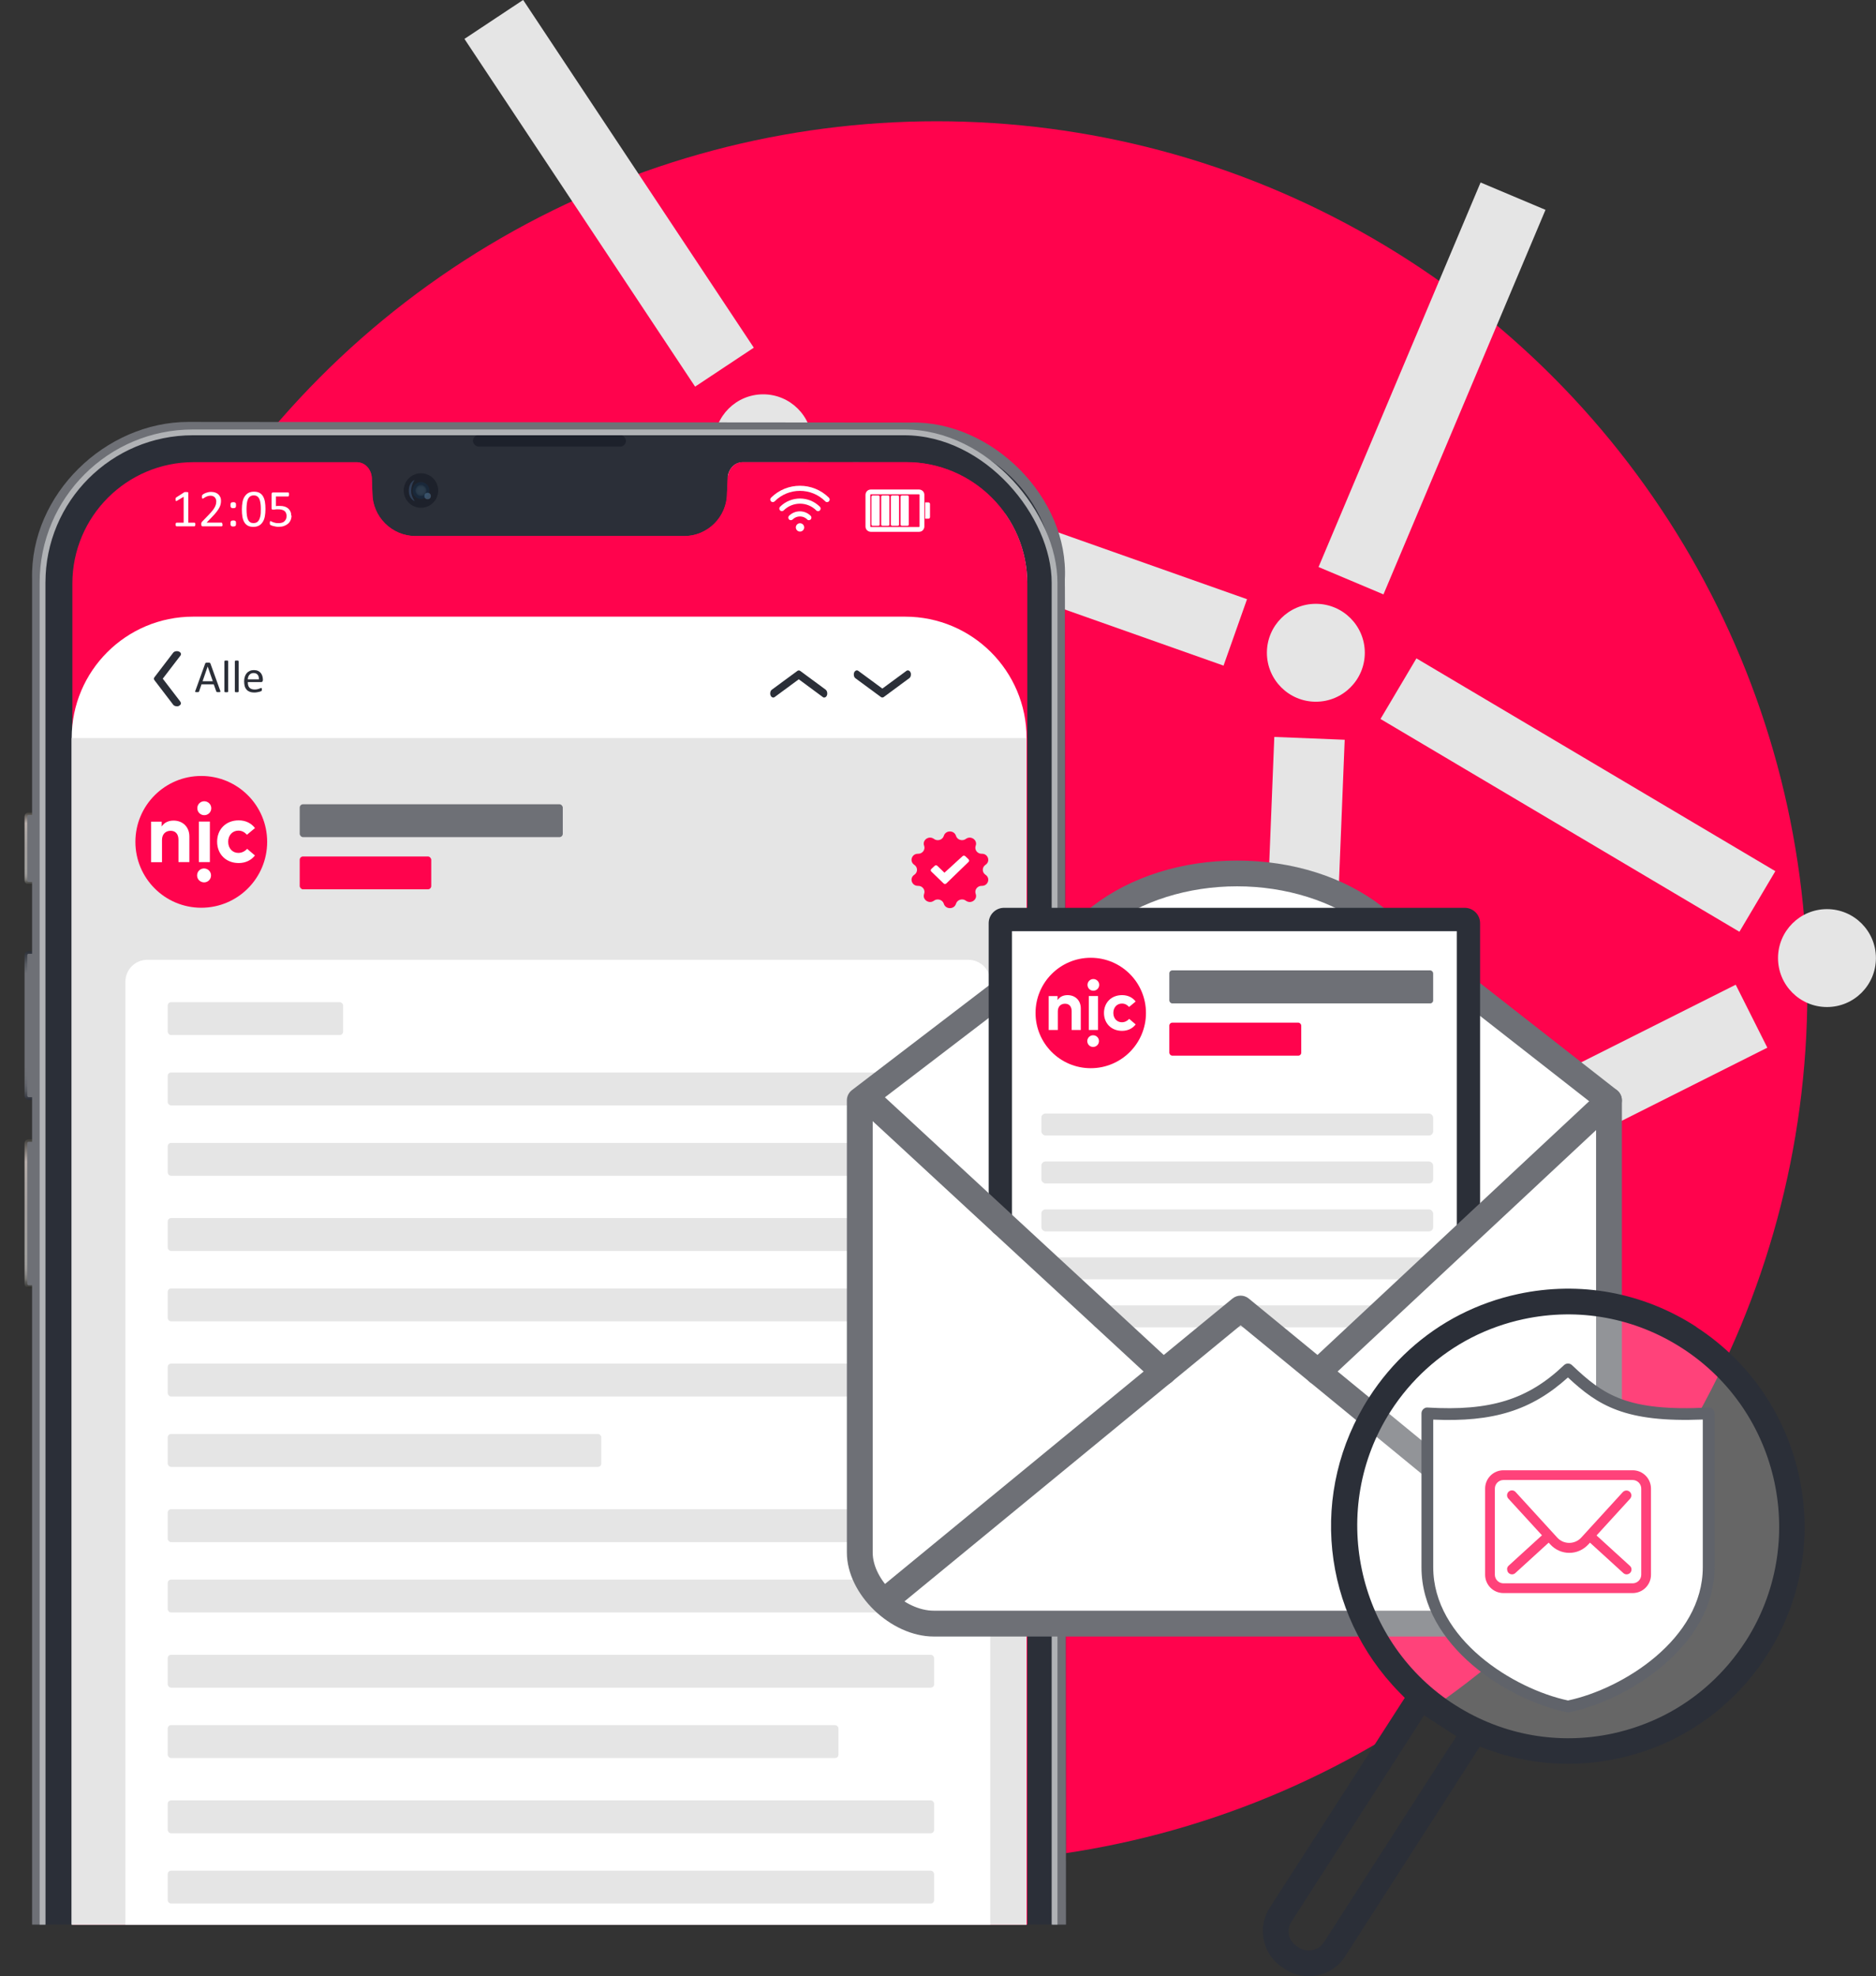 <?xml version="1.0" encoding="UTF-8"?>
<svg xmlns="http://www.w3.org/2000/svg" xmlns:xlink="http://www.w3.org/1999/xlink" id="Ebene_2" viewBox="0 0 242.61 255.54">
  <rect x="0" y="0" width="242.61" height="255.54" fill="#333333" stroke="none"/>
  <defs>
    <style>.cls-1{fill:url(#_무제_그라디언트_14);opacity:.4;}.cls-2,.cls-3{fill:#fff;}.cls-4,.cls-5,.cls-6,.cls-7,.cls-8{fill:#6e7076;}.cls-5{stroke:url(#_무제_그라디언트_197);}.cls-5,.cls-6,.cls-7,.cls-9,.cls-8{stroke-miterlimit:10;}.cls-5,.cls-6,.cls-7,.cls-8{stroke-width:.35px;}.cls-10{fill:#2b2f38;}.cls-6{stroke:url(#_무제_그라디언트_197-3);}.cls-11{fill:#d08777;}.cls-7{stroke:url(#_무제_그라디언트_197-2);}.cls-12{fill:#5f85a5;opacity:.47;}.cls-13{fill:#ff034d;}.cls-14{fill:#e5e5e5;}.cls-3{opacity:.25;}.cls-15{fill:#1d212b;}.cls-16,.cls-17,.cls-9{fill:none;}.cls-17{clip-path:url(#clippath);}.cls-18{fill:#446087;opacity:.46;}.cls-9{stroke:#b0b2b5;stroke-width:.75px;}.cls-8{stroke:url(#Unbenannter_Verlauf_21);}</style>
    <clipPath id="clippath">
      <rect class="cls-16" y="51.57" width="141.73" height="197.3"></rect>
    </clipPath>
    <linearGradient id="_무제_그라디언트_197" x1="4.59" y1="166.55" x2="4.59" y2="147.31" gradientUnits="userSpaceOnUse">
      <stop offset="0" stop-color="#282825"></stop>
      <stop offset=".01" stop-color="#3e3e3b"></stop>
      <stop offset=".04" stop-color="#5c5c59"></stop>
      <stop offset=".06" stop-color="#767572"></stop>
      <stop offset=".09" stop-color="#898886"></stop>
      <stop offset=".12" stop-color="#979593"></stop>
      <stop offset=".16" stop-color="#9f9d9b"></stop>
      <stop offset=".23" stop-color="#a2a09e"></stop>
      <stop offset=".51" stop-color="#a5a19f"></stop>
      <stop offset=".72" stop-color="#aea8a5"></stop>
      <stop offset=".85" stop-color="#b9afab"></stop>
      <stop offset=".88" stop-color="#a39b97"></stop>
      <stop offset=".95" stop-color="#6d6864"></stop>
      <stop offset="1" stop-color="#3e3d39"></stop>
    </linearGradient>
    <linearGradient id="_무제_그라디언트_197-2" x1="137.62" y1="159.69" x2="137.62" y2="129.8" xlink:href="#_무제_그라디언트_197"></linearGradient>
    <linearGradient id="Unbenannter_Verlauf_21" x1="4.59" y1="142.22" x2="4.59" y2="122.98" gradientUnits="userSpaceOnUse">
      <stop offset="0" stop-color="#2b2f38"></stop>
      <stop offset=".03" stop-color="#42454d"></stop>
      <stop offset=".06" stop-color="#55585f"></stop>
      <stop offset=".1" stop-color="#63656c"></stop>
      <stop offset=".15" stop-color="#6b6d73"></stop>
      <stop offset=".23" stop-color="#6e7076"></stop>
      <stop offset=".79" stop-color="#6e7076"></stop>
      <stop offset=".85" stop-color="#6e7076"></stop>
      <stop offset=".91" stop-color="#585b62"></stop>
      <stop offset="1" stop-color="#2b2f38"></stop>
    </linearGradient>
    <linearGradient id="_무제_그라디언트_197-3" y1="114.39" y2="105.05" xlink:href="#_무제_그라디언트_197"></linearGradient>
    <radialGradient id="_무제_그라디언트_14" cx="54.44" cy="63.43" fx="54.44" fy="63.43" r="1.09" gradientUnits="userSpaceOnUse">
      <stop offset="0" stop-color="#456780"></stop>
      <stop offset=".35" stop-color="#43657e"></stop>
      <stop offset=".48" stop-color="#3c5e77"></stop>
      <stop offset=".58" stop-color="#31526c"></stop>
      <stop offset=".66" stop-color="#21405c"></stop>
      <stop offset=".7" stop-color="#14334f"></stop>
    </radialGradient>
  </defs>
  <g id="Ebene_1-2">
    <circle class="cls-13" cx="121.13" cy="128.28" r="112.6"></circle>
    <circle class="cls-14" cx="98.7" cy="57.32" r="6.33"></circle>
    <circle class="cls-14" cx="170.17" cy="84.41" r="6.33"></circle>
    <circle class="cls-14" cx="236.27" cy="123.89" r="6.33"></circle>
    <circle class="cls-14" cx="167.84" cy="160.79" r="6.33"></circle>
    <circle class="cls-14" cx="108.04" cy="208.67" r="6.33"></circle>
    <rect class="cls-14" x="163.71" y="95.46" width="9.11" height="53.96" transform="translate(5.05 -6.66) rotate(2.3)"></rect>
    <rect class="cls-14" x="129.75" y="45.8" width="9.11" height="53.96" transform="translate(20.93 175.15) rotate(-70.53)"></rect>
    <rect class="cls-14" x="180.63" y="23.26" width="9.11" height="53.96" transform="translate(34.05 -67.98) rotate(22.85)"></rect>
    <rect class="cls-14" x="199.49" y="75.82" width="9.11" height="53.96" transform="translate(11.58 225.91) rotate(-59.34)"></rect>
    <rect class="cls-14" x="197.86" y="116.53" width="9.11" height="53.96" transform="translate(239.79 -101.78) rotate(63.33)"></rect>
    <rect class="cls-14" x="132.51" y="157.45" width="9.11" height="53.96" transform="translate(195.14 -37.89) rotate(51.26)"></rect>
    <rect class="cls-14" x="74.22" y="-1.98" width="9.11" height="53.96" transform="translate(-.69 47.71) rotate(-33.56)"></rect>
    <g class="cls-17">
      <rect class="cls-5" x="3.35" y="147.48" width="2.48" height="18.89" rx=".35" ry=".35"></rect>
      <rect class="cls-7" x="136.38" y="129.97" width="2.48" height="29.54" rx=".35" ry=".35"></rect>
      <rect class="cls-8" x="3.35" y="123.16" width="2.48" height="18.89" rx=".35" ry=".35"></rect>
      <rect class="cls-6" x="3.35" y="105.22" width="2.48" height="8.99" rx=".35" ry=".35"></rect>
      <path class="cls-10" d="m116.67,54.79l-91.1.02c-11.94,0-21.21,9.13-21.21,21.07l.13,235.66c0,11,9.32,19.48,20.32,19.48l93.09.05c10.63-.64,19.34-8.91,20.01-19.76l-.2-235.4c0-11.94-9.11-21.13-21.05-21.13Zm16.17,255.64c0,8.67-7.03,15.7-15.7,15.7H25.05c-8.67,0-15.7-7.03-15.7-15.7V75.48c0-8.67,7.03-15.7,15.7-15.7h21.11c.29.01.84.1,1.29.56.63.65.63,1.44.63,1.59l.07,1.83h0c0,3.06,2.51,5.57,5.57,5.57h34.76c3.04,0,5.53-2.49,5.53-5.53h0s.09-1.88.09-1.88c0-.15,0-.94.63-1.59.45-.46,1-.55,1.29-.56h21.13c8.67,0,15.7,7.03,15.7,15.7v234.95Z"></path>
      <rect class="cls-15" x="61.16" y="56.25" width="19.79" height="1.5" rx=".75" ry=".75"></rect>
      <path class="cls-4" d="m117.77,54.64l-93.41-.08c-10.68,0-20.47,9.33-20.21,20.33v236.15c0,11.26,9.63,20.08,20.73,20.08l92.62-.04c11-.23,19.9-8.93,20.41-19.63l-.2-236.54c.55-10.53-9.41-20.51-19.94-20.27Zm18.25,255.82c0,10.93-7.95,18.17-18.79,18.98l-92.14-.02c-10.63.16-19.21-8.68-19.21-18.95l-.05-235.22c0-10.27,8.02-19.1,19.04-19.2h91.25c11.79,0,20.26,8.4,20.26,19.1l-.35,235.33Z"></path>
      <rect class="cls-9" x="5.5" y="55.91" width="130.88" height="273.69" rx="19.44" ry="19.44"></rect>
      <circle class="cls-11" cx="54.44" cy="63.43" r="2.09"></circle>
      <circle class="cls-15" cx="54.44" cy="63.43" r="2.23"></circle>
      <circle class="cls-1" cx="54.44" cy="63.43" r="1.09"></circle>
      <circle class="cls-12" cx="55.3" cy="64.14" r=".42"></circle>
      <path class="cls-18" d="m53.64,62.05s-.4.42-.46,1.33c-.05.77.46,1.43.46,1.43,0,0-.81-.27-.77-1.44.04-1.08.77-1.31.77-1.31Z"></path>
      <path class="cls-13" d="m132.85,310.4c0,8.67-7.03,15.7-15.7,15.7H25.06c-8.67,0-15.7-7.03-15.7-15.7V75.46c0-8.67,7.03-15.7,15.7-15.7h21.11c.29.01.84.1,1.29.56.63.65.63,1.44.63,1.59l.07,1.83h0c0,3.06,2.51,5.57,5.57,5.57h34.76c3.04,0,5.53-2.49,5.53-5.53h0s.09-1.88.09-1.88c0-.15,0-.94.63-1.59.45-.46,1-.55,1.29-.56h21.13c8.67,0,15.7,7.03,15.7,15.7v234.95Z"></path>
      <path class="cls-2" d="m132.76,310.7c0,8.67-7.03,15.7-15.7,15.7H24.97c-8.67,0-15.7-7.03-15.7-15.7V95.44c0-8.67,7.03-15.7,15.7-15.7h92.09c8.67,0,15.7,7.03,15.7,15.7v215.26Z"></path>
      <path class="cls-14" d="m132.76,310.7c0,8.67-7.03,15.7-15.7,15.7H24.97c-8.67,0-15.7-7.03-15.7-15.7V95.44h123.49v215.26Z"></path>
      <path class="cls-2" d="m104.62,67.27c-.08,0-.17-.03-.23-.1-.25-.25-.58-.39-.94-.39h0c-.35,0-.69.14-.94.39-.13.13-.34.13-.47,0-.13-.13-.13-.34,0-.47.37-.37.87-.58,1.4-.58h0c.53,0,1.03.21,1.4.58.13.13.13.34,0,.47-.06.06-.15.1-.23.1Z"></path>
      <path class="cls-2" d="m105.79,66.1c-.08,0-.17-.03-.23-.1-1.16-1.16-3.05-1.16-4.21,0-.13.13-.34.13-.47,0-.13-.13-.13-.34,0-.47,1.42-1.42,3.73-1.42,5.15,0,.13.13.13.34,0,.47-.06.06-.15.1-.23.1Z"></path>
      <path class="cls-2" d="m106.96,64.93c-.08,0-.17-.03-.23-.1-1.81-1.81-4.75-1.81-6.55,0-.13.13-.34.13-.47,0s-.13-.34,0-.47c2.06-2.06,5.42-2.06,7.49,0,.13.13.13.34,0,.47-.06.06-.15.1-.23.1Z"></path>
      <circle class="cls-2" cx="103.46" cy="68.2" r=".54"></circle>
      <path class="cls-2" d="m119.54,63.99v4.09c0,.19-.08.36-.2.49s-.3.2-.49.2h-6.23c-.19,0-.36-.08-.49-.2-.13-.13-.2-.3-.2-.49v-4.09c0-.19.08-.36.2-.49.13-.13.3-.2.49-.2h6.23c.19,0,.36.08.49.2s.2.3.2.49h0Zm-.62,4.09v-4.09s0-.04-.02-.05c-.01-.01-.03-.02-.05-.02h-6.23s-.04,0-.05.02c-.01.01-.02.03-.02.05v4.09s0,.04.02.05c.01.01.03.02.05.02h6.23s.04,0,.05-.02c.01-.01.02-.03.02-.05h0Z"></path>
      <path class="cls-2" d="m120.27,65.18v1.69c0,.11-.09.2-.2.2h-.43v-2.1h.43c.11,0,.2.09.2.2h0Z"></path>
      <path class="cls-2" d="m112.7,64.23v3.6c0,.09.07.16.16.16h.74c.09,0,.16-.07.16-.16v-3.6c0-.09-.07-.16-.16-.16h-.74c-.09,0-.16.07-.16.16h0Z"></path>
      <path class="cls-2" d="m113.96,64.23v3.6c0,.09.07.16.16.16h.74c.09,0,.16-.07.16-.16v-3.6c0-.09-.07-.16-.16-.16h-.74c-.09,0-.16.07-.16.16h0Z"></path>
      <path class="cls-2" d="m115.21,64.23v3.6c0,.09.07.16.16.16h.74c.09,0,.16-.07.16-.16v-3.6c0-.09-.07-.16-.16-.16h-.74c-.09,0-.16.07-.16.16h0Z"></path>
      <path class="cls-2" d="m116.47,64.23v3.6c0,.09.07.16.16.16h.74c.09,0,.16-.07.16-.16v-3.6c0-.09-.07-.16-.16-.16h-.74c-.09,0-.16.07-.16.16h0Z"></path>
      <path class="cls-2" d="m25.26,67.83s0,.08-.01.11-.02.05-.03.07-.02.03-.04.04c-.02,0-.03.01-.05.01h-2.3s-.03,0-.04-.01-.03-.02-.04-.04c-.01-.02-.02-.04-.03-.07s-.01-.07-.01-.11c0-.04,0-.08.01-.11s.02-.05.02-.07c.01-.02.02-.03.04-.04.01-.01.03-.02.05-.02h.92v-3.35l-.85.51s-.08.04-.1.04c-.03,0-.05,0-.06-.02s-.03-.04-.03-.07c0-.03,0-.08,0-.13,0-.04,0-.07,0-.1,0-.03,0-.05.02-.07s.02-.03.03-.05c.01-.01.03-.03.05-.04l1.01-.65s.02-.01.03-.02.03,0,.05-.01.04,0,.07,0,.06,0,.1,0c.05,0,.1,0,.14,0s.06.01.09.02.03.02.04.03.01.03.01.04v3.87h.8s.04,0,.05.02.03.02.04.04c.01.02.02.04.02.07,0,.03,0,.06,0,.11Z"></path>
      <path class="cls-2" d="m28.78,67.8s0,.08,0,.11-.01.06-.02.08c-.01.02-.02.04-.04.05-.02.01-.04.02-.06.02h-2.44s-.06,0-.08-.01c-.02,0-.05-.02-.06-.04-.02-.02-.03-.04-.04-.08s-.01-.08-.01-.13c0-.05,0-.09,0-.12s.01-.06.02-.09c.01-.03.03-.05.04-.08.02-.03.04-.05.07-.08l.88-.91c.2-.21.37-.4.49-.56s.22-.32.28-.45.11-.26.13-.37c.02-.11.03-.22.03-.31s-.02-.19-.05-.28-.08-.16-.14-.23c-.06-.07-.14-.12-.23-.16-.09-.04-.2-.06-.32-.06-.14,0-.27.02-.38.06s-.21.08-.3.13c-.09.05-.16.09-.21.13-.06.04-.1.06-.13.06-.02,0-.03,0-.04-.01s-.02-.02-.03-.04-.01-.05-.02-.08,0-.07,0-.12c0-.03,0-.06,0-.09s0-.05.01-.06c0-.02.01-.04.02-.05s.03-.04.05-.06.07-.06.14-.1c.07-.04.15-.08.25-.12.1-.04.21-.07.33-.1.12-.03.25-.04.38-.04.21,0,.4.03.56.09.16.06.29.14.4.25.1.1.18.23.24.36s.08.29.08.44c0,.14-.01.28-.04.42s-.08.29-.16.45-.2.34-.35.54-.35.43-.61.69l-.7.73h1.92s.04,0,.05.02c.02.01.03.03.04.05s.02.05.03.08,0,.07,0,.11Z"></path>
      <path class="cls-2" d="m30.52,65.33c0,.07,0,.13-.01.18-.01.05-.03.09-.06.12s-.06.05-.11.06-.1.02-.17.02-.13,0-.18-.02-.08-.03-.11-.06-.05-.07-.06-.12c0-.05-.01-.11-.01-.18,0-.08,0-.14.01-.19.01-.05.03-.09.06-.12s.06-.05.11-.06.1-.02.18-.02.13,0,.17.02.08.03.11.06.05.07.06.12c0,.05.01.12.01.19Zm0,2.36c0,.07,0,.14-.01.19-.01.05-.03.09-.06.12s-.06.05-.11.06-.1.02-.17.02-.13,0-.18-.02-.08-.03-.11-.06-.05-.07-.06-.12c0-.05-.01-.11-.01-.19s0-.14.01-.19c.01-.05.03-.09.06-.12s.06-.05.11-.06.1-.02.18-.02.13,0,.17.02.08.04.11.06.05.07.06.12c0,.05.01.11.01.19Z"></path>
      <path class="cls-2" d="m34.33,65.84c0,.34-.03.65-.08.93s-.14.52-.27.72-.28.36-.48.47-.45.17-.74.17c-.28,0-.51-.05-.7-.15-.19-.1-.34-.24-.46-.44s-.2-.43-.25-.71-.07-.6-.07-.97c0-.34.03-.64.08-.92s.14-.52.27-.72.28-.36.48-.47.45-.17.74-.17.51.05.7.15c.19.1.34.24.46.44s.2.43.25.71.07.6.07.97Zm-.6.04c0-.22,0-.42-.02-.59s-.04-.33-.07-.46c-.03-.13-.07-.25-.12-.35-.05-.1-.11-.18-.18-.24s-.15-.11-.23-.14c-.09-.03-.19-.04-.3-.04-.19,0-.35.05-.47.14s-.22.22-.28.37c-.07.16-.12.35-.14.56s-.04.44-.04.69c0,.33.02.61.05.84s.09.42.16.56c.07.15.17.25.28.32s.25.1.42.1c.13,0,.24-.02.34-.06.1-.04.18-.1.25-.18s.13-.17.17-.27.08-.22.11-.35.05-.27.06-.42c0-.15.01-.31.01-.47Z"></path>
      <path class="cls-2" d="m37.7,66.64c0,.24-.04.45-.12.63s-.19.34-.34.46-.32.22-.52.29c-.2.07-.42.1-.67.1-.14,0-.27,0-.39-.03s-.23-.04-.33-.07-.17-.06-.24-.08-.1-.05-.12-.06c-.02-.02-.03-.03-.04-.04s-.01-.03-.02-.05,0-.04-.01-.07,0-.06,0-.11c0-.04,0-.07,0-.1,0-.03,0-.06.02-.07s.02-.03.03-.04.03-.01.04-.01c.02,0,.06.01.11.04s.11.06.19.09.18.06.3.09c.12.03.26.04.42.04.15,0,.29-.02.42-.05s.24-.09.33-.17c.09-.08.16-.17.22-.29s.08-.26.08-.43c0-.14-.02-.27-.07-.37-.05-.11-.11-.2-.2-.27-.09-.07-.21-.12-.35-.16s-.31-.05-.5-.05c-.14,0-.26,0-.36.02s-.19.02-.28.02c-.06,0-.11-.01-.14-.04s-.04-.09-.04-.17v-1.79c0-.07.02-.13.05-.17.03-.04.09-.05.15-.05h1.95s.04,0,.05.02c.02.01.03.03.04.05s.02.05.02.08,0,.07,0,.11c0,.08-.01.15-.03.19s-.05.07-.09.07h-1.58v1.24c.08-.01.15-.02.24-.02.08,0,.17,0,.28,0,.24,0,.46.03.64.09.18.06.33.15.45.26s.21.24.28.4.09.33.09.52Z"></path>
      <circle class="cls-13" cx="26.03" cy="108.86" r="8.52"></circle>
      <path class="cls-2" d="m24.49,108.14v3.34h-1.41v-2.88c0-.76-.38-1.17-1.02-1.17-.61,0-1.11.4-1.11,1.19v2.87h-1.41v-5.24h1.37v.62c.37-.56.95-.76,1.54-.76,1.19,0,2.04.83,2.04,2.04Z"></path>
      <path class="cls-2" d="m27.32,104.52c0,.5-.41.9-.91.89-.5,0-.9-.41-.89-.91,0-.49.4-.89.89-.89.49,0,.9.39.91.88,0,0,0,.02,0,.03Zm-.18,6.96h-1.42v-5.24h1.42v5.24Z"></path>
      <path class="cls-2" d="m32.96,107.09l-1.02.85c-.32-.34-.66-.53-1.12-.53-.73,0-1.31.57-1.31,1.44s.58,1.44,1.31,1.44c.44,0,.85-.2,1.14-.53l1.01.86c-.49.63-1.23.98-2.1.98-1.67,0-2.79-1.17-2.79-2.76s1.12-2.76,2.79-2.76c.88,0,1.62.36,2.1.99Z"></path>
      <path class="cls-2" d="m27.29,113.21c0,.5-.41.9-.91.89s-.9-.41-.89-.91c0-.49.4-.89.89-.89.5,0,.9.39.91.88,0,0,0,.02,0,.03Z"></path>
      <rect class="cls-4" x="38.76" y="104" width="34.02" height="4.25" rx=".43" ry=".43"></rect>
      <rect class="cls-13" x="38.76" y="110.75" width="17.01" height="4.25" rx=".43" ry=".43"></rect>
      <path class="cls-13" d="m123.63,108.08h0c.16.53.83.73,1.28.4h0c.64-.48,1.54.15,1.27.88h0c-.19.52.22,1.06.79,1.04h0c.81-.02,1.15.99.48,1.43h0c-.47.31-.47.98,0,1.29h0c.67.44.33,1.45-.48,1.43h0c-.57-.02-.98.53-.79,1.04h0c.27.74-.62,1.36-1.27.88h0c-.45-.34-1.12-.13-1.28.4h0c-.23.75-1.34.75-1.57,0h0c-.16-.53-.83-.73-1.28-.4h0c-.64.48-1.54-.15-1.27-.88h0c.19-.52-.22-1.06-.79-1.04h0c-.81.02-1.15-.99-.48-1.43h0c.47-.31.47-.98,0-1.29h0c-.67-.44-.33-1.45.48-1.43h0c.57.02.98-.53.79-1.04h0c-.27-.74.62-1.36,1.27-.88h0c.45.34,1.12.13,1.28-.4h0c.23-.75,1.34-.75,1.57,0Z"></path>
      <path class="cls-2" d="m122.4,114.22c-.13.12-.26.12-.39,0l-1.55-1.5c-.13-.12-.13-.25,0-.37l.39-.37c.13-.12.26-.12.39,0l.9.87,2.32-2.12c.12-.11.26-.12.39,0q.39.37.39.37c.13.15.12.26,0,.37l-2.84,2.75h0Z"></path>
      <path class="cls-2" d="m16.22,249.93v-122.99c0-1.57,1.27-2.83,2.83-2.83h106.18c1.57,0,2.83,1.27,2.83,2.83v122.99H16.22Z"></path>
      <rect class="cls-14" x="21.69" y="129.59" width="22.68" height="4.25" rx=".43" ry=".43"></rect>
      <rect class="cls-14" x="21.69" y="138.69" width="99.11" height="4.25" rx=".43" ry=".43"></rect>
      <rect class="cls-14" x="21.69" y="147.79" width="99.11" height="4.25" rx=".43" ry=".43"></rect>
      <rect class="cls-14" x="21.69" y="157.51" width="99.11" height="4.25" rx=".43" ry=".43"></rect>
      <rect class="cls-14" x="21.69" y="166.61" width="99.11" height="4.25" rx=".43" ry=".43"></rect>
      <rect class="cls-14" x="21.69" y="176.33" width="99.11" height="4.25" rx=".43" ry=".43"></rect>
      <rect class="cls-14" x="21.69" y="185.43" width="56.07" height="4.25" rx=".43" ry=".43"></rect>
      <rect class="cls-14" x="21.69" y="195.16" width="99.11" height="4.25" rx=".43" ry=".43"></rect>
      <rect class="cls-14" x="21.69" y="204.26" width="99.11" height="4.25" rx=".43" ry=".43"></rect>
      <rect class="cls-14" x="21.69" y="213.98" width="99.11" height="4.25" rx=".43" ry=".43"></rect>
      <rect class="cls-14" x="21.69" y="223.08" width="86.74" height="4.25" rx=".43" ry=".43"></rect>
      <rect class="cls-14" x="21.69" y="232.81" width="99.11" height="4.25" rx=".43" ry=".43"></rect>
      <rect class="cls-14" x="21.69" y="241.9" width="99.11" height="4.25" rx=".43" ry=".43"></rect>
      <path class="cls-10" d="m23.34,90.75l-2.29-2.99,2.29-2.99c.14-.18.05-.42-.21-.52-.13-.05-.27-.06-.41-.03-.14.03-.25.09-.32.18l-2.43,3.18c-.09.11-.09.25,0,.37l2.43,3.18c.09.12.27.2.47.2h.17s.08-.05.08-.05c.26-.1.35-.34.21-.52Z"></path>
      <path class="cls-10" d="m117.76,86.97c-.1-.26-.35-.36-.54-.22l-3.11,2.29-3.11-2.29c-.19-.14-.43-.04-.54.22-.1.26-.03.58.16.73l3.3,2.43.12.06h.07l.13-.02,3.36-2.48c.19-.14.26-.47.16-.73Z"></path>
      <path class="cls-10" d="m106.79,89.19l-3.3-2.43c-.12-.09-.26-.09-.38,0l-3.3,2.43c-.19.14-.26.47-.16.73.07.18.21.28.35.28.06,0,.13-.02.19-.07l3.11-2.29,3.1,2.29.12.07h.07c.15,0,.28-.11.35-.28.1-.26.03-.58-.16-.73Z"></path>
      <path class="cls-10" d="m28.48,89.31s.02.08.02.1c0,.03,0,.05-.02.06s-.04.02-.08.03-.08,0-.14,0-.11,0-.14,0c-.04,0-.06,0-.08-.02-.02,0-.03-.02-.04-.03,0-.01-.02-.03-.03-.04l-.33-.92h-1.58l-.31.91s-.01.03-.02.05-.02.02-.04.03c-.02,0-.05.02-.08.02s-.08,0-.13,0-.1,0-.14,0c-.04,0-.06-.01-.08-.03-.02-.01-.02-.03-.02-.06,0-.03,0-.06.03-.1l1.27-3.52s.02-.04.03-.05c.01-.01.03-.02.05-.03s.06-.01.09-.02c.04,0,.09,0,.15,0,.06,0,.11,0,.16,0,.04,0,.07,0,.1.02s.04.02.06.03c.01.01.02.03.03.05l1.27,3.52Zm-1.63-3.11h0l-.65,1.89h1.32l-.66-1.89Z"></path>
      <path class="cls-10" d="m29.51,89.42s0,.03-.01.04-.02.02-.04.03-.04.01-.07.02-.07,0-.12,0-.09,0-.12,0-.06,0-.08-.02-.03-.02-.04-.03c0-.01-.01-.02-.01-.04v-3.91s0-.03.01-.04c0-.01.02-.02.04-.03s.04-.01.08-.02.07,0,.12,0,.09,0,.12,0,.06,0,.07.02.03.02.04.03.01.03.01.04v3.91Z"></path>
      <path class="cls-10" d="m30.86,89.42s0,.03-.01.04-.02.02-.04.03-.04.01-.07.02-.07,0-.12,0-.09,0-.12,0-.06,0-.08-.02-.03-.02-.04-.03c0-.01-.01-.02-.01-.04v-3.91s0-.03.01-.04c0-.01.02-.02.04-.03s.04-.01.08-.02.07,0,.12,0,.09,0,.12,0,.06,0,.07.02.03.02.04.03.01.03.01.04v3.91Z"></path>
      <path class="cls-10" d="m33.98,87.99c0,.08-.02.13-.06.16-.04.03-.08.05-.13.05h-1.74c0,.15.01.28.04.4s.08.22.15.3.16.15.27.19c.11.04.24.07.4.07.13,0,.24-.01.34-.03.1-.02.18-.04.25-.07.07-.03.13-.05.18-.07.05-.02.08-.03.1-.03.01,0,.03,0,.04.01s.02.02.03.03,0,.03.01.06,0,.05,0,.09c0,.03,0,.05,0,.07,0,.02,0,.04,0,.05,0,.01,0,.03-.01.04,0,.01-.02.02-.03.03-.01.01-.04.03-.09.05-.05.03-.12.05-.21.07s-.18.04-.29.06-.23.03-.35.03c-.22,0-.41-.03-.57-.09-.16-.06-.3-.15-.41-.27s-.2-.27-.25-.45-.08-.39-.08-.63.03-.43.09-.61.14-.33.25-.46c.11-.12.24-.22.4-.29.16-.07.33-.1.52-.1.21,0,.38.03.53.1s.27.16.36.27c.09.11.16.25.21.4.04.15.07.31.07.48v.09Zm-.49-.14c0-.25-.05-.45-.17-.6-.12-.14-.29-.22-.53-.22-.12,0-.23.02-.32.07-.09.04-.17.1-.23.18-.06.07-.11.16-.14.26-.03.1-.05.2-.06.31h1.44Z"></path>
    </g>
    <path class="cls-2" d="m208.6,142.46s-.02-.06-.03-.09c-.07-.18-.17-.34-.3-.48,0,0,0-.02-.02-.03-.01-.01-.03-.02-.04-.03-.05-.05-.09-.1-.15-.14l-29.48-23.02c-4.8-3.72-11.27-5.77-18.21-5.77s-13.41,2.05-18.2,5.76l-30.15,23.02c-.4.31-.64.78-.64,1.29v56.7c0,5.22,5.51,10.53,10.91,10.53h77.03c5.6,0,9.36-5.45,9.36-10.53v-56.7c0-.17-.04-.34-.09-.5Z"></path>
    <path class="cls-4" d="m200.11,211.62h-79.35c-5.57,0-11.24-5.48-11.24-10.86v-58.47c0-.52.24-1.01.66-1.33l31.06-23.74c4.93-3.83,11.59-5.94,18.75-5.94s13.82,2.11,18.76,5.95l30.36,23.74c.4.32.64.8.64,1.32v58.47c0,5.24-3.88,10.86-9.65,10.86Zm-87.25-68.51v57.65c0,3.58,4.13,7.52,7.9,7.52h79.35c3.71,0,6.3-3.96,6.3-7.52v-57.66l-29.72-23.24c-4.29-3.33-10.38-5.25-16.71-5.25s-12.42,1.91-16.71,5.25l-30.42,23.25Z"></path>
    <rect class="cls-2" x="130.11" y="119.55" width="59.16" height="55.28"></rect>
    <rect class="cls-14" x="134.67" y="162.59" width="50.67" height="2.84" rx=".54" ry=".54"></rect>
    <rect class="cls-14" x="141.36" y="168.8" width="37.24" height="2.84" rx=".46" ry=".46"></rect>
    <path class="cls-4" d="m114.99,208.21c-.48,0-.96-.21-1.29-.61-.59-.71-.48-1.77.23-2.35l45.45-37.33c.62-.51,1.5-.51,2.12,0l45.28,37.16c.71.59.82,1.64.23,2.35-.59.71-1.64.82-2.35.23l-44.22-36.29-44.39,36.46c-.31.26-.69.38-1.06.38Z"></path>
    <path class="cls-10" d="m189.42,160.92c-1.1,0-1.02-.89-1.02-1.99v-38.52h-57.53v37.55c0,1.1.08,1.99-1.02,1.99s-1.99-.89-1.99-1.99v-38.58c0-1.1.89-1.99,1.99-1.99h59.57c1.1,0,1.99.89,1.99,1.99v39.54c0,1.1-.89,1.99-1.99,1.99Z"></path>
    <path class="cls-4" d="m150.44,179.1c-.41,0-.81-.15-1.13-.44l-38.03-35.14c-.68-.63-.72-1.68-.09-2.36.63-.68,1.68-.72,2.36-.09l38.03,35.14c.68.63.72,1.68.09,2.36-.33.36-.78.54-1.23.54Z"></path>
    <path class="cls-4" d="m170.45,179.1c-.45,0-.89-.18-1.22-.53-.63-.68-.59-1.73.08-2.36l37.63-35.14c.68-.63,1.73-.59,2.36.08.63.67.59,1.73-.08,2.36l-37.63,35.14c-.32.3-.73.45-1.14.45Z"></path>
    <circle class="cls-13" cx="141.06" cy="130.99" r="7.14"></circle>
    <path class="cls-2" d="m139.77,130.39v2.8h-1.18v-2.42c0-.63-.32-.98-.86-.98-.51,0-.93.33-.93.99v2.41h-1.18v-4.39h1.15v.52c.31-.47.79-.64,1.29-.64,1,0,1.71.69,1.71,1.71Z"></path>
    <path class="cls-2" d="m142.15,127.36c0,.42-.34.75-.76.75-.42,0-.75-.34-.75-.76,0-.41.34-.75.75-.75.41,0,.76.32.76.74,0,0,0,.02,0,.02Zm-.15,5.83h-1.19v-4.39h1.19v4.39Z"></path>
    <path class="cls-2" d="m146.87,129.5l-.85.71c-.27-.29-.55-.44-.94-.44-.61,0-1.1.48-1.1,1.21s.48,1.21,1.1,1.21c.37,0,.71-.17.95-.44l.84.72c-.41.53-1.03.83-1.76.83-1.4,0-2.34-.98-2.34-2.31s.94-2.31,2.34-2.31c.74,0,1.36.3,1.76.83Z"></path>
    <path class="cls-2" d="m142.12,134.63c0,.42-.34.75-.76.75s-.75-.34-.75-.76c0-.41.34-.75.75-.75.42,0,.76.33.76.74,0,0,0,.01,0,.02Z"></path>
    <rect class="cls-4" x="151.22" y="125.48" width="34.12" height="4.27" rx=".38" ry=".38"></rect>
    <rect class="cls-13" x="151.22" y="132.24" width="17.06" height="4.27" rx=".38" ry=".38"></rect>
    <rect class="cls-14" x="134.67" y="143.99" width="50.67" height="2.84" rx=".54" ry=".54"></rect>
    <rect class="cls-14" x="134.67" y="150.19" width="50.67" height="2.84" rx=".54" ry=".54"></rect>
    <rect class="cls-14" x="134.67" y="156.39" width="50.67" height="2.84" rx=".54" ry=".54"></rect>
    <path class="cls-2" d="m184.44,182.77v20.05c0,9.73,10.86,16.51,18.31,18.09,7.44-1.58,18.31-8.36,18.31-18.09v-20.06c-10.59.43-14.22-1.91-18.31-5.71-4.94,4.46-10.12,6.09-18.3,5.72Z"></path>
    <path class="cls-10" d="m202.78,221.42c-.05,0-.1,0-.15-.01-7.58-1.54-18.8-8.57-18.8-18.75v-19.9c0-.21.09-.41.24-.55.15-.14.35-.23.57-.2,8.07.48,12.94-1.02,17.62-5.48.29-.28.75-.28,1.04,0,4.05,3.85,7.12,6.02,17.63,5.48.2-.03.41.06.56.21.15.14.24.34.24.55v19.9c0,10.18-11.22,17.2-18.8,18.75-.05.01-.1.01-.15.01Zm-17.43-37.86v19.1c0,9.27,10.35,15.72,17.43,17.23,7.09-1.5,17.43-7.96,17.43-17.23v-19.1c-10.08.41-13.55-1.82-17.44-5.44-4.71,4.25-9.64,5.8-17.43,5.45Z"></path>
    <path class="cls-13" d="m211.14,190.12h-16.71c-1.31,0-2.37,1.06-2.37,2.37v11.14c0,1.31,1.06,2.37,2.37,2.37h16.71c1.31,0,2.37-1.06,2.37-2.37v-11.14c0-1.31-1.06-2.37-2.37-2.37Zm-17.82,2.37c0-.61.5-1.11,1.11-1.11h16.71c.61,0,1.11.5,1.11,1.11v11.14c0,.61-.5,1.11-1.11,1.11h-16.71c-.61,0-1.11-.5-1.11-1.11v-11.14Zm-.05-.78c.15-.22.36-.4.61-.5-.25.11-.46.28-.61.5Zm-.24.78c0-.19.04-.38.11-.54-.07.17-.11.35-.11.54v11.14c0,.19.04.37.11.54-.07-.17-.11-.35-.11-.54v-11.14Zm.85,12.42c-.25-.11-.46-.28-.61-.51.15.22.36.4.61.51Zm17.25.81h-16.71c-.72,0-1.36-.37-1.73-.92.38.56,1.01.92,1.73.92h16.71c.72,0,1.36-.37,1.73-.92-.38.56-1.01.92-1.73.92Z"></path>
    <path class="cls-13" d="m194.91,202.92c0,.17.05.33.16.45.12.13.29.21.47.21.16,0,.31-.06.43-.17l4.31-3.93.2.22c.65.71,1.53,1.1,2.47,1.1s1.81-.39,2.47-1.1l.2-.22,4.31,3.93c.12.11.27.17.43.17.18,0,.35-.08.47-.21.11-.12.17-.28.16-.45,0-.17-.08-.32-.21-.44l-4.31-3.93,4.34-4.75c.23-.26.22-.66-.04-.89-.12-.11-.27-.17-.43-.17-.18,0-.35.07-.47.2l-5.39,5.9c-.39.42-.95.67-1.54.67s-1.15-.24-1.54-.67l-5.4-5.91c-.12-.13-.29-.21-.47-.21-.16,0-.31.06-.43.17-.26.24-.27.64-.04.89l4.35,4.75-4.31,3.93c-.12.11-.2.27-.2.44Zm.33-9.39s-.02-.04-.03-.06c0,.02.02.04.03.06Zm5.96,5.51l-.3-.32h0l.3.32h0Zm-5.42,4.16c-.07.06-.15.09-.23.09-.07,0-.15-.03-.21-.08.06.05.13.08.21.08.08,0,.17-.03.23-.09l4.31-3.93h0s-4.31,3.93-4.31,3.93Zm6.54-3.5c.05.01.1.04.15.05-.05-.01-.1-.03-.15-.05Zm8.39,3.23c0,.09-.03.18-.09.25-.07.08-.16.11-.26.11-.08,0-.17-.03-.23-.09.07.06.15.09.23.09.09,0,.19-.04.26-.11.06-.07.09-.16.09-.25,0-.09-.04-.18-.11-.24.07.06.11.15.11.24Zm-.1-9.32c.1-.11.12-.26.06-.38.06.12.04.27-.06.38Zm-.18-.57s-.06-.01-.08-.01c0,0,0,0,0,0,.03,0,.05,0,.08.01Zm.16.08s-.07-.05-.11-.07c.04.01.08.04.11.07Zm-.37-.06s.03,0,.04-.01c-.01,0-.03,0-.04.01Zm-9.97,4.93h0l-4.44-4.85,4.44,4.85Zm-4.55-4.94s-.03,0-.04-.01c.01,0,.03,0,.04.01Zm-.13-.03s-.06,0-.08.01c.03,0,.05-.01.08-.01,0,0,0,0,0,0Zm-.24.09s.07-.05.11-.07c-.04.01-.08.04-.11.07Z"></path>
    <circle class="cls-3" cx="202.91" cy="197.04" r="29.27"></circle>
    <path class="cls-10" d="m219.38,171.58c-6.87-4.46-15.06-5.97-23.05-4.25-2.62.56-5.14,1.46-7.5,2.66-4.76,2.43-8.83,6.13-11.77,10.7-7.82,12.15-6.2,27.85,3.93,38.17l.68.69-.53.82-16.93,26.31c-1.68,2.6-.93,6.07,1.67,7.75l.34.22c1.25.81,2.75,1.08,4.21.77.48-.1.95-.27,1.38-.49.87-.44,1.61-1.12,2.14-1.95l16.9-26.3.53-.82.92.34c5.41,2,11.27,2.41,16.94,1.19,2.62-.56,5.15-1.46,7.5-2.66,4.76-2.43,8.83-6.12,11.76-10.68,9.14-14.22,5.04-33.27-9.14-42.46Zm-31.7,53.95l-16.49,25.66c-.21.32-.5.58-.85.76-.74.38-1.64.34-2.31-.08l-.33-.21c-.52-.34-.88-.85-1-1.45-.13-.6-.02-1.21.32-1.73l16.49-25.64.66-1.03,1.02.66,2.14,1.39,1.02.66-.65,1.02Zm38.06-13.28c-2.62,4.06-6.24,7.36-10.49,9.53-2.1,1.07-4.35,1.87-6.69,2.38-6.99,1.5-14.18.23-20.25-3.6l-.58-.37c-12.41-8.27-15.94-25.17-7.89-37.7,2.62-4.07,6.25-7.37,10.5-9.54,2.1-1.07,4.35-1.87,6.68-2.37,7.13-1.53,14.43-.19,20.56,3.78,12.66,8.2,16.32,25.2,8.16,37.9Z"></path>
  </g>
</svg>

